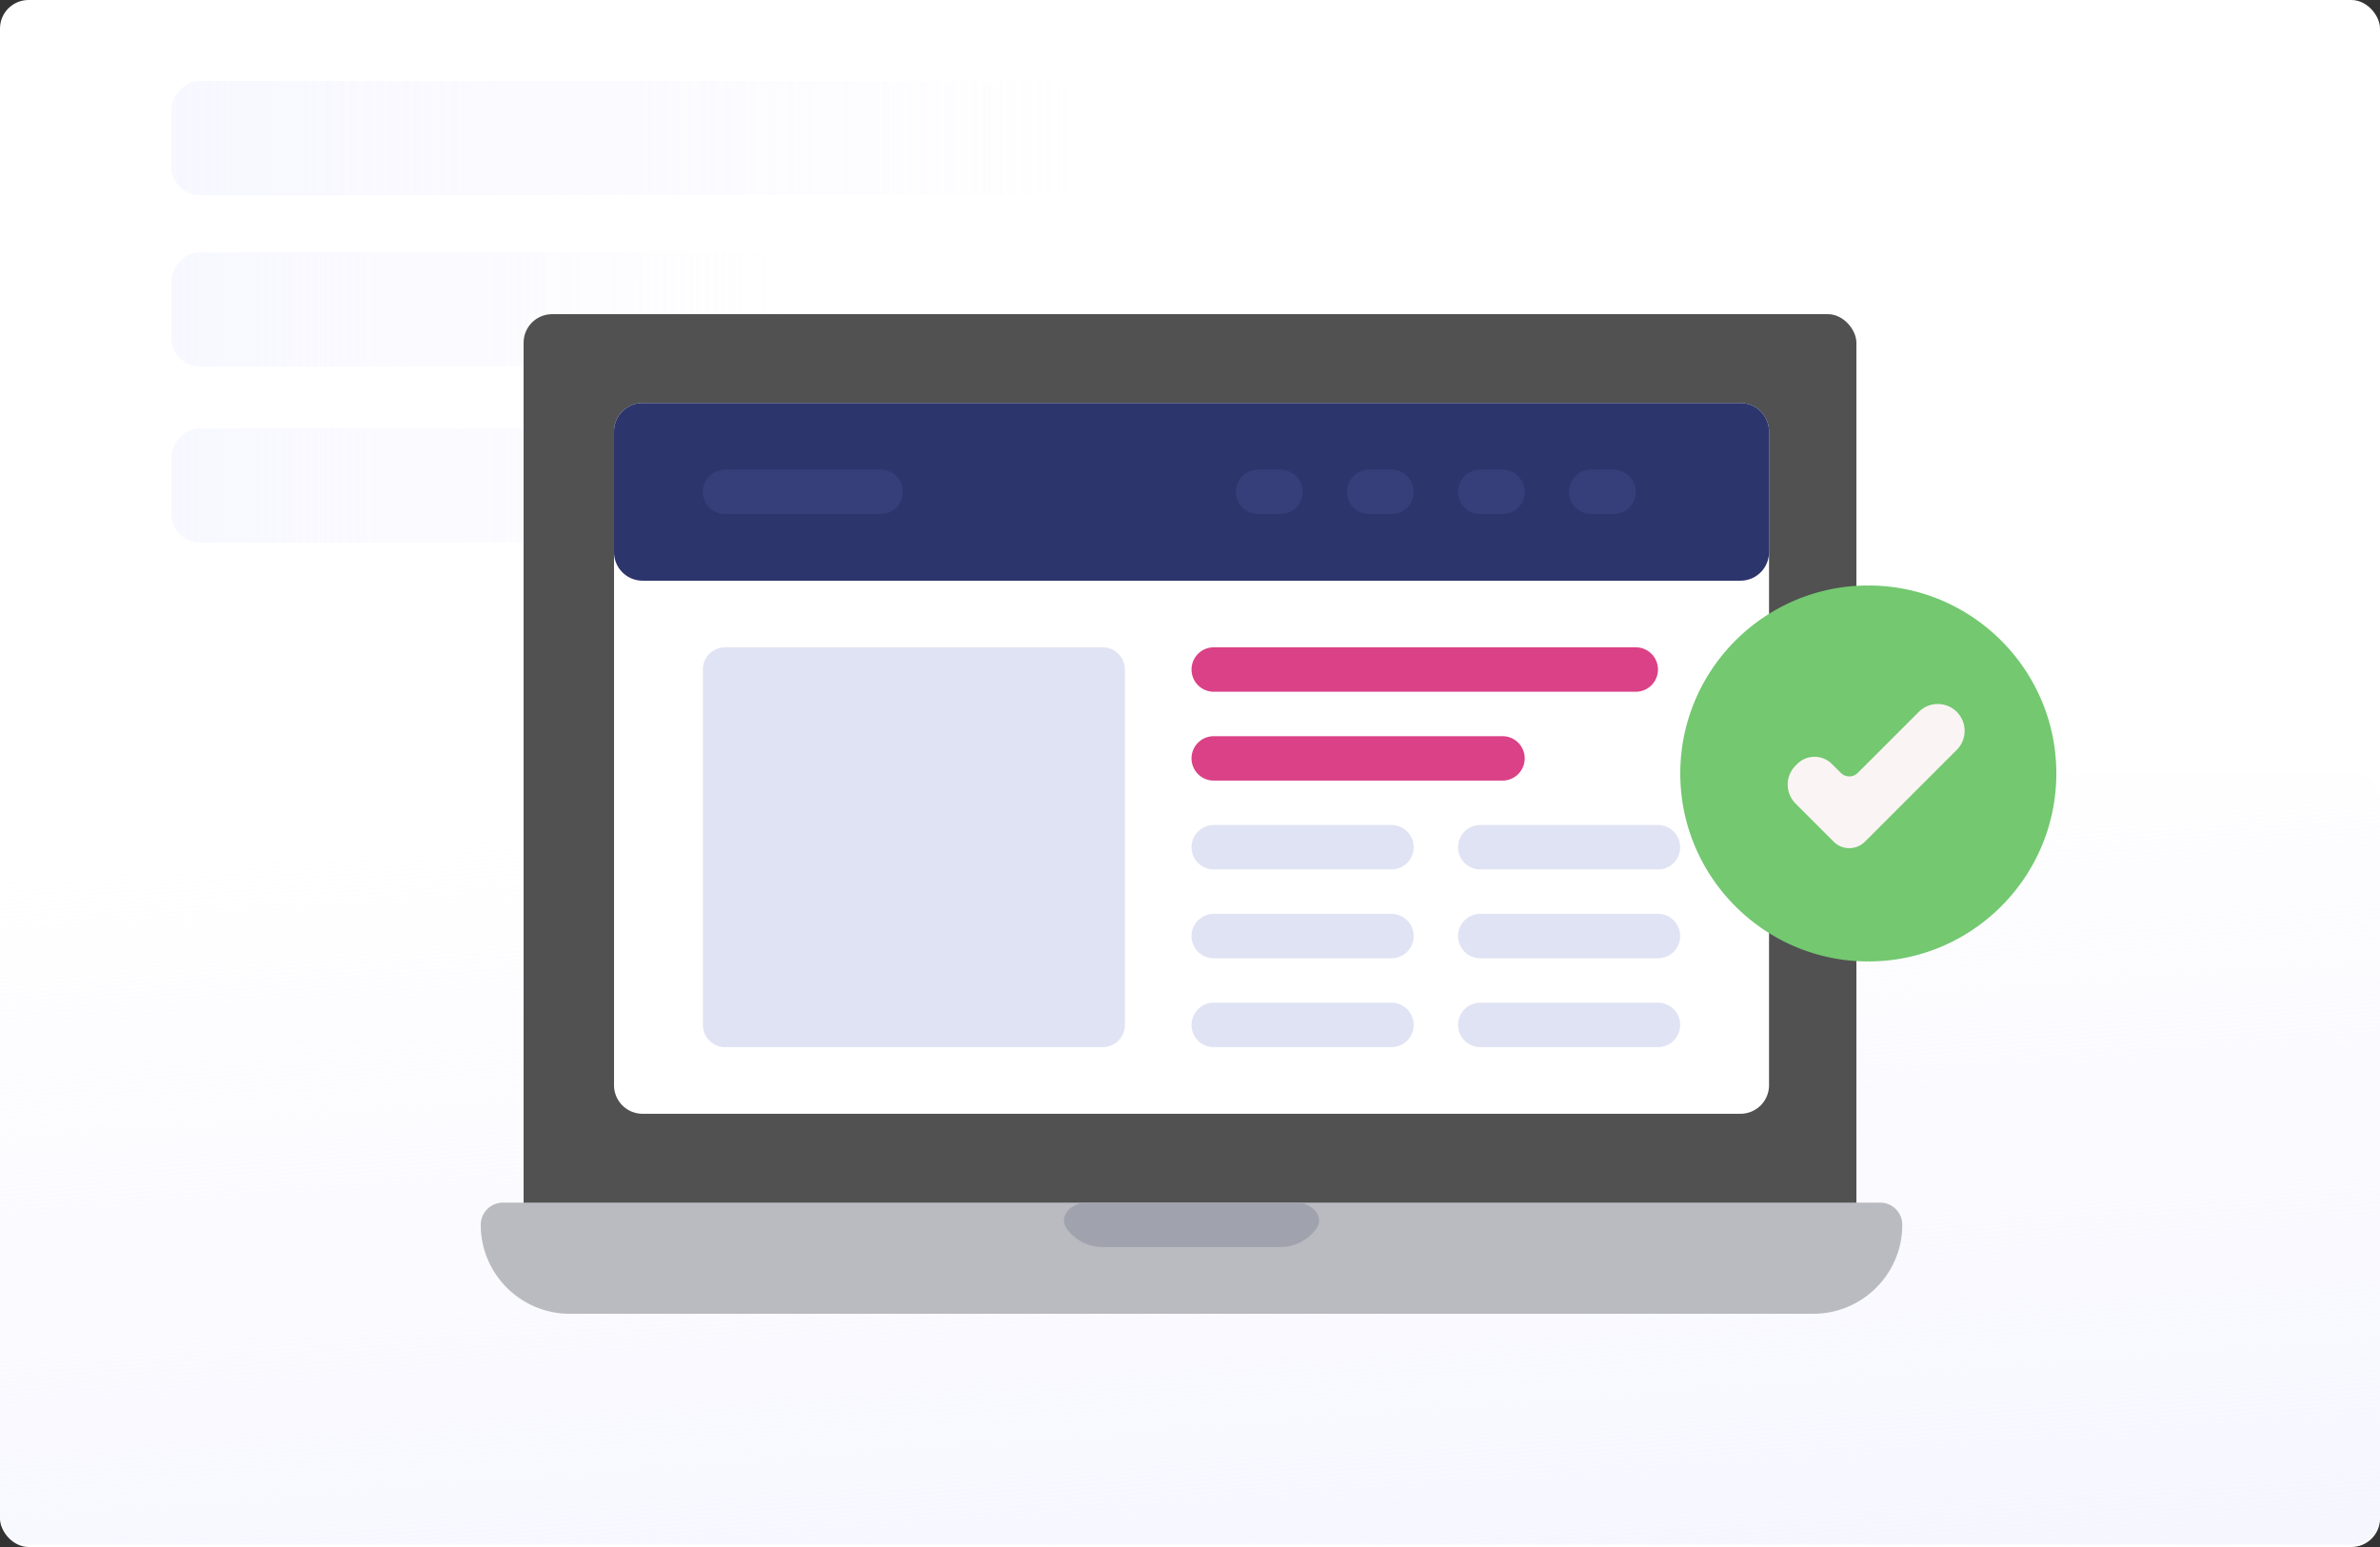 <svg xmlns="http://www.w3.org/2000/svg" fill="none" viewBox="0 0 500 325">
  <rect x="0" y="0" width="500" height="325" fill="#333333" stroke="none"/>
  <defs/>
  <rect width="500" height="325" fill="#fff" rx="6"/>
  <rect width="500" height="162.5" x="500" y="324.5" fill="url(#paint0_linear)" rx="6" transform="rotate(-180 500 324.5)"/>
  <g opacity=".7">
    <rect width="198" height="24" fill="url(#paint1_linear)" rx="6" transform="matrix(-1 0 0 1 234 17)"/>
    <rect width="130" height="24" fill="url(#paint2_linear)" rx="6" transform="matrix(-1 0 0 1 166 53)"/>
    <rect width="130" height="24" fill="url(#paint3_linear)" rx="6" transform="matrix(-1 0 0 1 166 90)"/>
  </g>
  <rect width="280" height="196" x="110" y="66" fill="#515151" rx="6"/>
  <path fill="#fff" d="M365.645 84.664H134.998a6 6 0 00-6 6v137.321a6 6 0 006 6h230.647a6 6 0 006-6V90.665a6 6 0 00-6-6z"/>
  <path fill="#2D356D" d="M365.645 84.664H134.998a6 6 0 00-6 6v25.33a6 6 0 006 6h230.647a6 6 0 006-6v-25.33a6 6 0 00-6-6z"/>
  <path fill="#B9BBC1" d="M394.976 252.65h-289.31a4.664 4.664 0 00-4.666 4.667C101 267.62 109.38 276 119.683 276h261.276c10.303 0 18.683-8.38 18.683-18.683a4.662 4.662 0 00-4.666-4.667z"/>
  <path fill="#363F7A" d="M184.992 107.997h-32.664a4.664 4.664 0 01-4.666-4.667 4.663 4.663 0 014.666-4.666h32.664a4.664 4.664 0 014.667 4.666 4.664 4.664 0 01-4.667 4.667zM268.985 107.997h-4.666a4.664 4.664 0 01-4.667-4.667 4.664 4.664 0 014.667-4.666h4.666a4.663 4.663 0 014.666 4.666 4.664 4.664 0 01-4.666 4.667zM292.319 107.997h-4.666a4.664 4.664 0 01-4.667-4.667 4.664 4.664 0 014.667-4.666h4.666a4.663 4.663 0 014.666 4.666 4.664 4.664 0 01-4.666 4.667zM315.649 107.997h-4.666a4.664 4.664 0 01-4.667-4.667 4.664 4.664 0 014.667-4.666h4.666a4.663 4.663 0 014.666 4.666 4.664 4.664 0 01-4.666 4.667zM338.979 107.997h-4.666a4.664 4.664 0 01-4.667-4.667 4.664 4.664 0 014.667-4.666h4.666a4.663 4.663 0 014.666 4.666 4.664 4.664 0 01-4.666 4.667z"/>
  <path fill="#E0E3F3" d="M231.655 219.985h-79.327a4.666 4.666 0 01-4.666-4.666v-74.661a4.667 4.667 0 014.666-4.666h79.327a4.667 4.667 0 014.667 4.666v74.661a4.667 4.667 0 01-4.667 4.666z"/>
  <path fill="#DB4186" d="M343.648 145.325h-88.659a4.664 4.664 0 01-4.667-4.667 4.664 4.664 0 014.667-4.666h88.659a4.663 4.663 0 014.666 4.666 4.664 4.664 0 01-4.666 4.667z"/>
  <path fill="#E0E3F3" d="M292.319 182.657h-37.33a4.664 4.664 0 01-4.667-4.666 4.664 4.664 0 014.667-4.667h37.33a4.664 4.664 0 014.666 4.667 4.663 4.663 0 01-4.666 4.666zM292.319 201.321h-37.33a4.664 4.664 0 01-4.667-4.666 4.664 4.664 0 014.667-4.667h37.33a4.664 4.664 0 014.666 4.667 4.663 4.663 0 01-4.666 4.666zM292.319 219.987h-37.33a4.664 4.664 0 01-4.667-4.666 4.664 4.664 0 014.667-4.667h37.33a4.664 4.664 0 014.666 4.667 4.663 4.663 0 01-4.666 4.666zM348.313 182.657h-37.33a4.664 4.664 0 01-4.667-4.666 4.664 4.664 0 014.667-4.667h37.33a4.664 4.664 0 014.666 4.667 4.663 4.663 0 01-4.666 4.666zM348.313 201.321h-37.33a4.664 4.664 0 01-4.667-4.666 4.664 4.664 0 014.667-4.667h37.33a4.664 4.664 0 014.666 4.667 4.663 4.663 0 01-4.666 4.666zM348.313 219.987h-37.33a4.664 4.664 0 01-4.667-4.666 4.664 4.664 0 014.667-4.667h37.33a4.664 4.664 0 014.666 4.667 4.663 4.663 0 01-4.666 4.666z"/>
  <path fill="#DB4186" d="M315.65 163.993h-60.661a4.664 4.664 0 01-4.667-4.667 4.664 4.664 0 014.667-4.666h60.661a4.664 4.664 0 014.667 4.666 4.664 4.664 0 01-4.667 4.667z"/>
  <path fill="#A0A3AE" d="M231.655 261.983h37.33a9.317 9.317 0 007.47-3.738c1.989-2.65-.824-5.595-4.137-5.595h-43.996c-3.313 0-6.126 2.945-4.137 5.596a9.317 9.317 0 007.47 3.737z"/>
  <path fill="#73C870" fill-rule="evenodd" d="M392.507 201.851a.15.15 0 01-.15.135C370.643 201.912 353 184.224 353 162.493c0-21.724 17.631-39.407 39.335-39.493.089 0 .164.068.172.157 0-.087.072-.157.159-.157 21.704.086 39.335 17.769 39.335 39.493 0 21.731-17.643 39.42-39.358 39.493a.136.136 0 01-.136-.135z" clip-rule="evenodd"/>
  <path fill="#FBF4F4" fill-rule="evenodd" d="M392.507 160.155l.002-.005 10.598-10.597a5.641 5.641 0 117.978 7.979l-18.571 18.572c-.003.002-.007 0-.007-.003 0-.004-.006-.005-.007-.001l-.006.014-.001.003-.707.707a4.641 4.641 0 01-6.563 0l-8.002-8.003a5.64 5.64 0 010-7.978l.342-.343a5.158 5.158 0 017.294 0l1.877 1.877a2.504 2.504 0 003.541 0l2.214-2.214a.005.005 0 01.008.001c.003.004.01.002.01-.003v-.006z" clip-rule="evenodd"/>
  <defs>
    <linearGradient id="paint0_linear" x1="703.988" x2="720.459" y1="271.551" y2="489.235" gradientUnits="userSpaceOnUse">
      <stop stop-color="#F4F4FF"/>
      <stop offset="1" stop-color="#F4F4FF" stop-opacity="0"/>
    </linearGradient>
    <linearGradient id="paint1_linear" x1="198" x2="0" y1="12" y2="12" gradientUnits="userSpaceOnUse">
      <stop stop-color="#F4F4FF"/>
      <stop offset="1" stop-color="#F4F4FF" stop-opacity="0"/>
    </linearGradient>
    <linearGradient id="paint2_linear" x1="130" x2="0" y1="12" y2="12" gradientUnits="userSpaceOnUse">
      <stop stop-color="#F4F4FF"/>
      <stop offset="1" stop-color="#F4F4FF" stop-opacity="0"/>
    </linearGradient>
    <linearGradient id="paint3_linear" x1="130" x2="0" y1="12" y2="12" gradientUnits="userSpaceOnUse">
      <stop stop-color="#F4F4FF"/>
      <stop offset="1" stop-color="#F4F4FF" stop-opacity="0"/>
    </linearGradient>
  </defs>
</svg>
